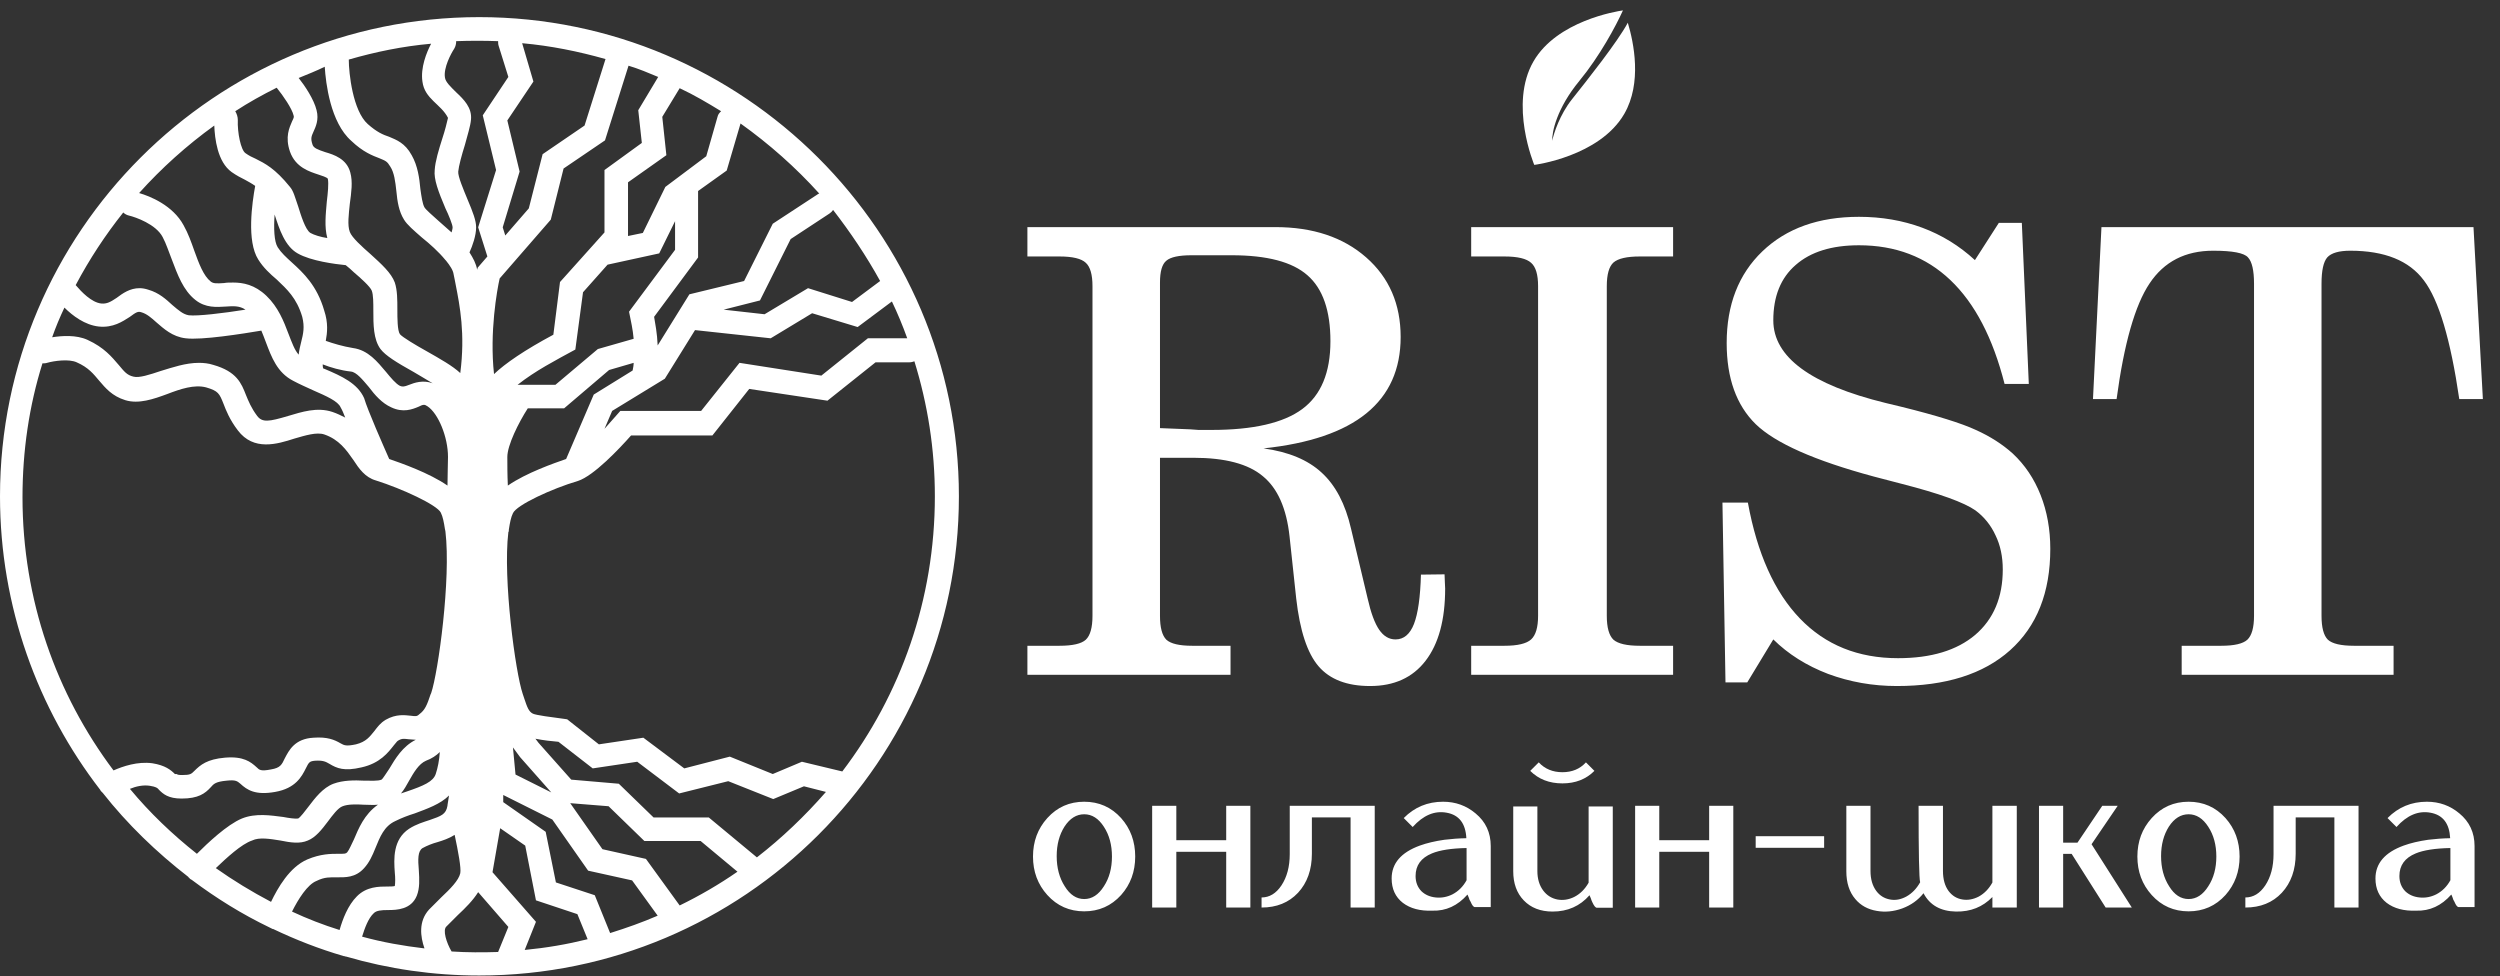<?xml version="1.0" encoding="UTF-8"?> <svg xmlns="http://www.w3.org/2000/svg" width="146" height="57" viewBox="0 0 146 57" fill="none"><rect x="0" y="0" width="146" height="57" fill="#333333" stroke="none"/> <g clip-path="url(#clip0_615_55)"> <path d="M27.985 56.97C25.297 56.97 22.669 56.582 20.22 55.865C20.16 55.865 20.13 55.835 20.07 55.835C18.637 55.417 17.263 54.88 15.949 54.252C15.949 54.252 15.949 54.252 15.919 54.252C15.859 54.222 15.8 54.193 15.74 54.163C14.127 53.386 12.634 52.46 11.2 51.385C11.14 51.355 11.081 51.325 11.051 51.266C11.021 51.266 11.021 51.236 10.991 51.206C9.139 49.772 7.437 48.13 6.003 46.308C5.973 46.278 5.914 46.218 5.884 46.188C5.884 46.158 5.854 46.158 5.854 46.129C2.21 41.41 0 35.436 0 28.985C0 13.544 12.574 1 27.985 1C43.396 1 56 13.544 56 28.985C56 44.426 43.426 56.97 27.985 56.97ZM26.372 55.566C27.268 55.626 28.194 55.626 29.09 55.596L29.688 54.133L27.925 52.102C27.627 52.58 27.179 53.028 26.731 53.446C26.522 53.655 26.283 53.894 26.074 54.103C25.835 54.312 26.074 55.059 26.372 55.566ZM28.762 50.937L31.3 53.834L30.643 55.477C31.898 55.357 33.122 55.148 34.317 54.85L33.719 53.386L31.3 52.58L30.673 49.384L29.21 48.368L28.762 50.937ZM21.146 54.7C22.34 55.029 23.535 55.238 24.789 55.387C24.55 54.7 24.431 53.804 25.058 53.117C25.297 52.879 25.536 52.64 25.775 52.4C26.283 51.923 26.79 51.415 26.88 50.997C26.94 50.698 26.761 49.742 26.552 48.757C26.223 48.966 25.864 49.085 25.566 49.175C25.237 49.265 24.939 49.384 24.67 49.533C24.401 49.713 24.401 50.16 24.461 50.847C24.491 51.355 24.52 51.863 24.341 52.311C24.013 53.117 23.177 53.147 22.669 53.147C22.251 53.147 21.982 53.177 21.832 53.327C21.504 53.625 21.295 54.222 21.146 54.7ZM32.465 51.534L34.735 52.281L35.631 54.491C36.587 54.193 37.513 53.864 38.408 53.476L36.915 51.415L34.347 50.847L32.256 47.861L29.389 46.427V46.845L31.868 48.578L32.465 51.534ZM17.054 53.237C17.95 53.655 18.876 54.014 19.831 54.312C20.011 53.685 20.309 52.879 20.847 52.341C21.414 51.773 22.131 51.773 22.639 51.773C22.788 51.773 22.968 51.773 23.057 51.743C23.087 51.564 23.087 51.236 23.057 50.967C22.997 50.16 22.938 49.026 23.893 48.398C24.311 48.13 24.73 48.01 25.088 47.891C25.775 47.652 26.044 47.562 26.133 47.054V47.025C26.163 46.845 26.193 46.666 26.223 46.457C25.715 46.965 24.939 47.233 24.222 47.502C23.834 47.622 23.445 47.771 23.087 47.95C22.43 48.249 22.191 48.876 21.922 49.533C21.743 49.981 21.564 50.37 21.265 50.698C20.757 51.266 20.16 51.236 19.682 51.236C19.294 51.236 18.965 51.206 18.488 51.445C17.95 51.654 17.412 52.52 17.054 53.237ZM35.183 49.593L37.722 50.16L39.693 52.879C40.858 52.311 41.993 51.654 43.068 50.907L40.917 49.115H37.632L35.541 47.084L33.301 46.905L35.183 49.593ZM12.604 50.698C13.619 51.415 14.694 52.072 15.829 52.669C16.218 51.863 16.904 50.639 17.95 50.19C18.726 49.862 19.324 49.862 19.742 49.862C20.16 49.862 20.19 49.862 20.279 49.772C20.399 49.623 20.518 49.324 20.668 49.026C20.936 48.398 21.265 47.562 22.072 46.995C21.803 47.025 21.504 46.995 21.235 46.995C20.787 46.965 20.309 46.965 20.011 47.084C19.742 47.174 19.413 47.622 19.145 47.98C18.786 48.458 18.428 48.906 17.98 49.085C17.502 49.294 16.964 49.205 16.367 49.085C15.8 48.996 15.142 48.876 14.724 49.085C14.097 49.294 13.231 50.101 12.604 50.698ZM38.17 47.741H41.395L44.203 50.071C45.666 48.936 47.01 47.652 48.235 46.248L46.95 45.92L45.158 46.666L42.53 45.621L39.663 46.338L37.214 44.486L34.615 44.874L32.614 43.321C32.226 43.291 31.718 43.231 31.27 43.142L31.45 43.381L33.361 45.531L36.139 45.77L38.17 47.741ZM7.586 46.069C8.751 47.473 10.065 48.727 11.499 49.862C12.126 49.235 13.261 48.16 14.127 47.801C14.933 47.473 15.829 47.622 16.546 47.712C16.845 47.771 17.263 47.831 17.412 47.801C17.532 47.741 17.83 47.353 18.01 47.114C18.398 46.606 18.846 46.009 19.473 45.77C20.041 45.561 20.698 45.561 21.265 45.591C21.653 45.591 22.072 45.621 22.28 45.531C22.37 45.471 22.579 45.113 22.729 44.904C23.087 44.306 23.505 43.59 24.282 43.202C24.132 43.202 23.983 43.172 23.863 43.172C23.595 43.142 23.475 43.112 23.236 43.261C23.177 43.291 23.087 43.44 22.997 43.53C22.669 43.948 22.191 44.575 21.116 44.814C20.1 45.053 19.682 44.874 19.234 44.605C19.025 44.486 18.876 44.396 18.398 44.426C18.069 44.456 18.04 44.516 17.86 44.874C17.621 45.352 17.263 46.039 16.068 46.248C14.903 46.457 14.426 46.129 14.037 45.77C13.858 45.621 13.768 45.531 13.231 45.591C12.604 45.651 12.484 45.77 12.305 45.979C11.976 46.338 11.588 46.636 10.603 46.636C9.826 46.636 9.527 46.367 9.289 46.129C9.199 46.009 9.109 45.949 8.751 45.89C8.363 45.83 7.945 45.92 7.586 46.069ZM25.685 43.919C25.476 44.127 25.207 44.306 24.879 44.426C24.461 44.605 24.162 45.113 23.893 45.591C23.744 45.86 23.595 46.129 23.416 46.338C23.535 46.308 23.654 46.248 23.774 46.218C24.73 45.89 25.297 45.651 25.446 45.203C25.566 44.844 25.655 44.396 25.685 43.919ZM30.106 45.233L32.196 46.278L30.374 44.217L29.956 43.65L30.106 45.233ZM10.364 45.233C10.364 45.233 10.424 45.262 10.633 45.262C11.11 45.262 11.17 45.203 11.349 45.023C11.708 44.665 12.096 44.337 13.141 44.247C14.216 44.157 14.635 44.486 14.993 44.814C15.142 44.964 15.232 45.053 15.829 44.934C16.367 44.844 16.456 44.665 16.636 44.277C16.875 43.829 17.203 43.142 18.308 43.082C19.115 43.022 19.533 43.202 19.891 43.411C20.1 43.53 20.22 43.59 20.787 43.47C21.384 43.321 21.594 43.022 21.862 42.694C22.042 42.455 22.221 42.216 22.52 42.037C23.147 41.678 23.654 41.768 23.983 41.798C24.252 41.828 24.341 41.858 24.491 41.708C24.819 41.469 24.939 41.171 25.148 40.544L25.178 40.484C25.596 39.259 26.342 33.794 26.014 31.046C26.014 30.986 25.984 30.926 25.984 30.896C25.924 30.508 25.864 30.18 25.745 29.941C25.536 29.493 23.475 28.537 21.952 28.059C21.325 27.88 20.966 27.372 20.638 26.864C20.22 26.267 19.802 25.67 18.936 25.371C18.488 25.222 17.83 25.431 17.203 25.61C16.188 25.939 14.814 26.357 13.888 25.132C13.41 24.505 13.201 23.968 13.052 23.579C12.813 22.982 12.753 22.832 12.036 22.623C11.349 22.444 10.543 22.713 9.766 23.012C8.96 23.31 8.094 23.609 7.317 23.37C6.541 23.131 6.153 22.653 5.794 22.235C5.466 21.847 5.167 21.459 4.48 21.16C4.032 20.951 3.166 21.07 2.748 21.19C2.658 21.22 2.569 21.22 2.479 21.22C1.702 23.699 1.314 26.327 1.314 29.045C1.314 35.018 3.285 40.544 6.63 44.993C7.168 44.755 8.034 44.456 8.9 44.575C9.647 44.695 9.975 44.964 10.214 45.203C10.334 45.203 10.334 45.203 10.364 45.233ZM42.62 44.187L45.129 45.203L46.831 44.486L49.19 45.053C52.595 40.574 54.596 35.018 54.596 28.985C54.596 26.237 54.178 23.609 53.401 21.1C53.312 21.13 53.222 21.16 53.103 21.16H51.132L48.324 23.4L43.755 22.713L41.604 25.431H36.855C36.169 26.207 34.675 27.79 33.749 28.089C32.226 28.537 30.165 29.493 29.956 29.971C29.837 30.21 29.777 30.538 29.717 30.926C29.717 30.986 29.717 31.046 29.688 31.076C29.359 33.824 30.106 39.289 30.524 40.514C30.554 40.603 30.584 40.693 30.613 40.782C30.793 41.32 30.882 41.559 31.121 41.678C31.3 41.768 32.226 41.887 32.913 41.977L33.122 42.007L34.974 43.47L37.572 43.082L39.962 44.874L42.62 44.187ZM22.729 26.805C23.416 27.044 25.058 27.611 26.133 28.358C26.133 27.731 26.163 27.104 26.163 26.685C26.163 25.52 25.596 24.147 24.968 23.729C24.789 23.609 24.73 23.609 24.431 23.758C24.073 23.908 23.535 24.117 22.848 23.788C22.31 23.549 21.892 23.072 21.534 22.594C21.175 22.175 20.817 21.727 20.488 21.698C19.921 21.638 19.294 21.459 18.846 21.279C18.846 21.339 18.846 21.429 18.876 21.518C18.906 21.518 18.936 21.548 18.965 21.548C19.951 21.966 20.877 22.384 21.265 23.251C21.474 23.968 22.4 26.058 22.729 26.805ZM30.822 23.848C30.285 24.684 29.628 25.998 29.628 26.685C29.628 27.104 29.628 27.731 29.658 28.358C30.733 27.611 32.376 27.044 33.062 26.805L34.675 23.042L36.945 21.638C36.975 21.488 37.005 21.339 37.005 21.19L35.571 21.608L32.943 23.848H30.822ZM35.75 23.997L35.302 25.043C35.612 24.695 35.922 24.348 36.228 23.997H40.947L43.187 21.19L47.966 21.936L50.684 19.756H52.983C52.715 19.01 52.416 18.293 52.087 17.606L50.087 19.099L47.428 18.293L45.009 19.756L40.589 19.278L38.827 22.116L35.75 23.997ZM11.618 21.19C11.887 21.19 12.186 21.22 12.454 21.309C13.828 21.698 14.097 22.384 14.366 23.072C14.515 23.43 14.665 23.818 15.023 24.296C15.322 24.684 15.71 24.625 16.815 24.296C17.621 24.057 18.517 23.758 19.413 24.057C19.682 24.147 19.921 24.266 20.16 24.386C20.07 24.147 19.981 23.938 19.891 23.788C19.742 23.43 19.055 23.131 18.308 22.803C17.92 22.623 17.502 22.444 17.114 22.235C16.188 21.757 15.859 20.861 15.531 19.995C15.441 19.756 15.351 19.517 15.262 19.308C14.187 19.488 11.768 19.876 10.842 19.756C10.065 19.667 9.557 19.189 9.139 18.83C8.841 18.562 8.572 18.323 8.243 18.233C8.064 18.173 7.945 18.233 7.586 18.502C7.168 18.771 6.601 19.159 5.764 19.069C4.958 18.98 4.241 18.442 3.763 17.964C3.494 18.532 3.255 19.099 3.046 19.697C3.614 19.607 4.45 19.547 5.107 19.846C6.093 20.294 6.541 20.861 6.929 21.309C7.258 21.698 7.407 21.907 7.795 21.996C8.124 22.086 8.751 21.877 9.378 21.668C10.065 21.459 10.842 21.19 11.618 21.19ZM19.025 19.906C19.443 20.055 20.041 20.234 20.608 20.324C21.504 20.443 22.042 21.13 22.549 21.727C22.818 22.056 23.117 22.414 23.356 22.534C23.505 22.594 23.595 22.594 23.893 22.474C24.192 22.355 24.7 22.175 25.267 22.384C24.879 22.146 24.461 21.907 24.162 21.727C23.147 21.16 22.52 20.772 22.221 20.384C21.803 19.816 21.803 18.95 21.803 18.143C21.803 17.695 21.803 17.218 21.713 16.979C21.623 16.74 21.056 16.232 20.668 15.903C20.518 15.754 20.339 15.605 20.19 15.485C19.593 15.426 18.159 15.246 17.382 14.798C16.636 14.38 16.307 13.365 16.038 12.528C15.979 13.335 16.009 14.111 16.218 14.44C16.427 14.768 16.695 15.008 17.054 15.336C17.711 15.933 18.517 16.68 18.936 18.143C19.174 18.86 19.115 19.428 19.025 19.906ZM30.225 22.474H32.435L34.914 20.384L37.005 19.786C36.96 19.245 36.842 18.731 36.736 18.203L39.424 14.589V12.917L38.498 14.798L35.482 15.456L34.048 17.068L33.6 20.413C32.443 21.044 31.262 21.653 30.225 22.474ZM17.442 4.554C17.8 5.002 18.338 5.809 18.488 6.436C18.637 7.003 18.428 7.421 18.308 7.69C18.189 7.959 18.129 8.078 18.248 8.437C18.308 8.646 18.547 8.735 18.995 8.885C19.503 9.034 20.25 9.273 20.459 10.079C20.608 10.617 20.518 11.244 20.429 11.901C20.369 12.499 20.279 13.156 20.429 13.544C20.548 13.873 21.146 14.41 21.623 14.828C22.28 15.426 22.848 15.933 23.057 16.501C23.206 16.949 23.206 17.516 23.206 18.084C23.206 18.562 23.206 19.308 23.356 19.517C23.505 19.697 24.311 20.174 24.849 20.473C25.745 20.981 26.432 21.369 26.88 21.787C27.179 19.488 26.85 17.845 26.611 16.62C26.581 16.411 26.522 16.202 26.492 16.023C26.462 15.784 26.283 15.515 26.044 15.216C26.044 15.216 26.044 15.216 26.014 15.187C25.626 14.709 25.088 14.231 24.64 13.873C24.162 13.454 23.774 13.126 23.595 12.827C23.296 12.349 23.206 11.782 23.147 11.155C23.087 10.617 23.027 10.079 22.788 9.721C22.609 9.422 22.52 9.393 22.161 9.243C21.773 9.094 21.205 8.885 20.518 8.228C19.294 7.153 19.025 4.853 18.965 3.897C18.488 4.136 17.95 4.345 17.442 4.554ZM29.18 16.262C29.03 16.919 28.582 19.398 28.851 21.847C29.508 21.22 30.643 20.443 32.316 19.547L32.704 16.471L35.302 13.574V9.93L37.483 8.347L37.274 6.436L38.438 4.494C37.871 4.255 37.303 4.017 36.706 3.837L35.332 8.198L32.913 9.841L32.166 12.827L29.18 16.262ZM13.619 16.501C14.187 16.501 14.874 16.62 15.56 17.277C16.247 17.934 16.576 18.771 16.845 19.488C17.054 20.025 17.203 20.443 17.442 20.712C17.472 20.443 17.532 20.204 17.591 19.965C17.711 19.488 17.8 19.099 17.651 18.502C17.323 17.397 16.755 16.889 16.158 16.322C15.77 15.993 15.381 15.635 15.083 15.157C14.396 14.082 14.724 11.842 14.903 10.856C14.694 10.707 14.515 10.617 14.306 10.498C14.067 10.378 13.828 10.259 13.53 10.05C12.693 9.452 12.544 8.078 12.514 7.332C10.901 8.497 9.438 9.811 8.124 11.274C8.751 11.453 10.095 11.991 10.722 13.156C10.991 13.634 11.17 14.141 11.349 14.649C11.618 15.396 11.887 16.113 12.305 16.441C12.454 16.561 12.634 16.561 13.082 16.531C13.231 16.501 13.41 16.501 13.619 16.501ZM38.2 18.502C38.259 18.86 38.379 19.458 38.408 20.174L40.26 17.188L43.456 16.411L45.129 13.066L47.727 11.364C47.757 11.334 47.816 11.304 47.846 11.304C46.473 9.781 44.92 8.407 43.247 7.212L42.44 9.96L40.768 11.155V15.037L38.2 18.502ZM8.154 16.829C8.303 16.829 8.482 16.859 8.661 16.919C9.289 17.098 9.707 17.486 10.065 17.815C10.453 18.143 10.692 18.352 11.021 18.412C11.528 18.472 13.022 18.293 14.336 18.084C13.978 17.845 13.619 17.875 13.171 17.904C12.664 17.934 12.006 17.994 11.409 17.516C10.692 16.949 10.364 16.023 10.035 15.157C9.856 14.709 9.707 14.231 9.498 13.843C9.109 13.096 7.915 12.678 7.526 12.588C7.407 12.558 7.287 12.499 7.198 12.409C6.153 13.723 5.227 15.127 4.42 16.65C4.749 17.038 5.346 17.666 5.914 17.725C6.242 17.755 6.451 17.636 6.81 17.397C7.168 17.128 7.586 16.829 8.154 16.829ZM42.261 18.084L44.651 18.352L47.189 16.829L49.758 17.636L51.4 16.411C50.594 14.948 49.668 13.574 48.653 12.26C48.593 12.349 48.533 12.409 48.444 12.469L46.174 13.962L44.382 17.546L42.261 18.084ZM27.418 14.739C27.627 15.067 27.806 15.396 27.866 15.754L27.895 15.635L28.463 14.978L27.925 13.275L28.971 9.93L28.194 6.734L29.688 4.494L29.12 2.673C29.09 2.583 29.09 2.493 29.09 2.404C28.284 2.374 27.448 2.374 26.641 2.404C26.641 2.553 26.611 2.702 26.522 2.852C26.342 3.121 25.894 3.957 25.984 4.524C26.014 4.793 26.342 5.092 26.641 5.39C27.089 5.809 27.567 6.286 27.507 6.973C27.477 7.362 27.298 7.899 27.149 8.467C26.97 9.034 26.79 9.691 26.761 10.02C26.731 10.289 27.089 11.125 27.298 11.633C27.627 12.409 27.806 12.887 27.806 13.275C27.806 13.753 27.597 14.35 27.418 14.739ZM13.888 7.003C13.858 7.75 14.067 8.765 14.336 8.945C14.545 9.094 14.724 9.183 14.933 9.273C15.471 9.542 16.068 9.841 16.934 10.916C17.143 11.155 17.233 11.543 17.412 12.051C17.562 12.528 17.83 13.425 18.129 13.604C18.338 13.723 18.726 13.843 19.115 13.902C18.936 13.245 19.025 12.499 19.085 11.782C19.145 11.274 19.204 10.736 19.145 10.438C19.085 10.348 18.786 10.259 18.607 10.199C18.069 10.02 17.263 9.781 16.934 8.855C16.636 7.989 16.904 7.451 17.054 7.093C17.173 6.854 17.173 6.824 17.143 6.734C17.054 6.346 16.546 5.599 16.158 5.122C15.322 5.54 14.515 5.988 13.739 6.495C13.828 6.645 13.888 6.824 13.888 7.003ZM36.676 10.647V13.783L37.542 13.604L38.856 10.916L39.693 10.289L41.246 9.124L41.903 6.824C41.933 6.675 42.022 6.585 42.112 6.495C41.335 6.018 40.529 5.54 39.693 5.151L38.677 6.824L38.916 9.064L36.676 10.647ZM29.359 13.275L29.508 13.753L30.882 12.17L31.689 9.004L34.138 7.332L35.362 3.449C33.779 3.001 32.166 2.673 30.494 2.523L31.151 4.763L29.628 7.033L30.345 10.02L29.359 13.275ZM20.369 3.479C20.369 3.509 20.369 3.509 20.369 3.479C20.369 4.285 20.608 6.466 21.474 7.242C22.012 7.72 22.37 7.869 22.729 7.989C23.147 8.168 23.654 8.347 24.043 9.064C24.401 9.691 24.491 10.408 24.55 11.035C24.61 11.453 24.67 11.901 24.789 12.11C24.879 12.26 25.267 12.588 25.596 12.887C25.835 13.096 26.104 13.335 26.372 13.574C26.402 13.454 26.432 13.365 26.432 13.275C26.432 13.126 26.193 12.528 26.014 12.17C25.596 11.184 25.327 10.468 25.387 9.93C25.416 9.422 25.626 8.735 25.835 8.078C25.984 7.63 26.104 7.153 26.163 6.884C25.762 6.082 24.798 5.786 24.67 4.763C24.55 3.957 24.909 3.061 25.178 2.553C23.505 2.702 21.922 3.031 20.369 3.479Z" fill="white"></path> </g> <path fill-rule="evenodd" clip-rule="evenodd" d="M92.233 4.726C93.431 3.271 94.371 1.513 94.78 0.607C94.406 0.661 90.921 1.22 89.555 3.586C88.111 6.087 89.601 9.63 89.601 9.63C89.601 9.63 93.414 9.149 94.859 6.648C95.901 4.843 95.415 2.496 95.064 1.328C94.46 2.455 92.689 4.684 91.803 5.799C91.094 6.692 90.74 7.786 90.651 8.221C90.627 7.726 90.909 6.333 92.233 4.726ZM60 37.713V39.41H71.863V37.713H69.617C68.875 37.713 68.374 37.595 68.115 37.359C67.867 37.112 67.743 36.646 67.743 35.963V26.734H69.688C71.55 26.734 72.906 27.094 73.754 27.813C74.615 28.52 75.133 29.692 75.31 31.331L75.699 34.955C75.911 36.829 76.347 38.149 77.007 38.915C77.667 39.681 78.669 40.064 80.013 40.064C81.415 40.064 82.493 39.575 83.248 38.597C84.014 37.607 84.397 36.198 84.397 34.372C84.397 34.289 84.391 34.159 84.379 33.983C84.367 33.794 84.362 33.647 84.362 33.541L82.983 33.558C82.947 34.867 82.812 35.827 82.576 36.44C82.34 37.041 81.981 37.342 81.498 37.342C81.12 37.342 80.802 37.153 80.543 36.776C80.284 36.399 80.06 35.792 79.871 34.955L78.899 30.871C78.569 29.433 77.997 28.343 77.184 27.601C76.382 26.858 75.251 26.387 73.79 26.186C76.465 25.903 78.469 25.22 79.8 24.136C81.132 23.051 81.798 21.566 81.798 19.68C81.798 17.759 81.126 16.209 79.783 15.031C78.439 13.852 76.671 13.263 74.479 13.263H60V14.978H61.874C62.64 14.978 63.153 15.102 63.412 15.349C63.671 15.585 63.801 16.038 63.801 16.71V35.963C63.801 36.646 63.671 37.112 63.412 37.359C63.153 37.595 62.64 37.713 61.874 37.713H60ZM67.743 25.002V16.498C67.743 15.85 67.867 15.426 68.115 15.225C68.362 15.013 68.851 14.907 69.582 14.907H71.933C73.996 14.907 75.469 15.296 76.353 16.074C77.249 16.852 77.697 18.136 77.697 19.928C77.697 21.755 77.149 23.075 76.052 23.888C74.956 24.701 73.189 25.108 70.749 25.108H69.989C69.824 25.096 69.665 25.084 69.511 25.073L67.743 25.002ZM85.917 37.713V39.41H97.709V37.713H95.764C95.01 37.713 94.497 37.595 94.226 37.359C93.967 37.112 93.837 36.646 93.837 35.963V16.71C93.837 16.027 93.967 15.567 94.226 15.331C94.497 15.096 95.01 14.978 95.764 14.978H97.709V13.263H85.917V14.978H87.862C88.628 14.978 89.147 15.102 89.418 15.349C89.689 15.585 89.824 16.038 89.824 16.71V35.963C89.824 36.635 89.689 37.094 89.418 37.342C89.147 37.589 88.628 37.713 87.862 37.713H85.917ZM102.04 39.852L103.561 37.342C104.433 38.202 105.5 38.874 106.761 39.357C108.034 39.828 109.371 40.064 110.774 40.064C113.626 40.064 115.83 39.369 117.386 37.978C118.953 36.575 119.737 34.601 119.737 32.056C119.737 30.912 119.548 29.863 119.171 28.909C118.794 27.954 118.252 27.147 117.545 26.487C116.944 25.945 116.225 25.485 115.388 25.108C114.551 24.719 113.113 24.271 111.074 23.764C110.851 23.705 110.532 23.629 110.12 23.534C105.747 22.462 103.561 20.853 103.561 18.708C103.561 17.305 103.997 16.227 104.869 15.473C105.741 14.707 106.973 14.324 108.564 14.324C110.697 14.324 112.477 15.001 113.903 16.357C115.329 17.712 116.384 19.733 117.067 22.421H118.482L118.075 13.015H116.732L115.335 15.19C114.427 14.353 113.402 13.723 112.259 13.298C111.116 12.874 109.884 12.662 108.564 12.662C106.207 12.662 104.327 13.334 102.924 14.677C101.534 16.009 100.838 17.795 100.838 20.034C100.838 22.085 101.404 23.664 102.535 24.772C103.679 25.88 105.977 26.899 109.43 27.83C109.819 27.936 110.361 28.078 111.057 28.255C113.261 28.82 114.698 29.339 115.37 29.81C115.877 30.188 116.266 30.671 116.537 31.26C116.82 31.838 116.962 32.504 116.962 33.258C116.962 34.884 116.425 36.157 115.353 37.076C114.28 37.984 112.777 38.438 110.845 38.438C108.511 38.438 106.602 37.666 105.117 36.122C103.632 34.578 102.618 32.321 102.076 29.351H100.591L100.768 39.852H102.04ZM135.948 37.359C135.701 37.112 135.577 36.646 135.577 35.963V16.569C135.577 15.803 135.689 15.29 135.913 15.031C136.149 14.772 136.597 14.642 137.257 14.642C139.261 14.642 140.692 15.219 141.553 16.374C142.425 17.518 143.114 19.828 143.621 23.305H145L144.452 13.263H122.725L122.23 23.305H123.609C124.045 20.063 124.687 17.812 125.536 16.551C126.384 15.278 127.622 14.642 129.248 14.642C130.38 14.642 131.057 14.772 131.281 15.031C131.517 15.278 131.635 15.791 131.635 16.569V35.963C131.635 36.646 131.505 37.112 131.246 37.359C130.987 37.595 130.48 37.713 129.726 37.713H127.41V39.41H139.785V37.713H137.469C136.715 37.713 136.208 37.595 135.948 37.359Z" fill="white"></path> <path d="M63.318 47.553C62.865 47.553 62.482 47.792 62.168 48.271C61.864 48.75 61.711 49.325 61.711 49.996C61.711 50.684 61.868 51.271 62.181 51.759C62.486 52.255 62.865 52.504 63.318 52.504C63.771 52.504 64.154 52.255 64.467 51.759C64.781 51.28 64.938 50.701 64.938 50.022C64.938 49.343 64.781 48.763 64.467 48.284C64.154 47.797 63.771 47.553 63.318 47.553ZM63.318 46.821C64.18 46.821 64.898 47.139 65.473 47.775C66.022 48.393 66.296 49.142 66.296 50.022C66.296 50.901 66.022 51.65 65.473 52.269C64.898 52.904 64.18 53.222 63.318 53.222C62.456 53.222 61.737 52.904 61.163 52.269C60.605 51.65 60.327 50.901 60.327 50.022C60.327 49.142 60.605 48.393 61.163 47.775C61.737 47.139 62.456 46.821 63.318 46.821ZM73.021 47.057V53H71.61V49.747H68.697V53H67.286V47.057H68.697V49.068H71.61V47.057H73.021ZM80.284 47.057V53H78.874V47.736H76.614V49.852C76.614 50.792 76.344 51.554 75.804 52.138C75.264 52.713 74.554 53 73.675 53V52.412C74.136 52.412 74.524 52.177 74.837 51.707C75.16 51.219 75.321 50.61 75.321 49.878V47.057H80.284ZM82.67 51.158C82.67 51.515 82.783 51.811 83.01 52.046C83.228 52.255 83.506 52.377 83.846 52.412C84.185 52.447 84.512 52.386 84.826 52.229C85.174 52.046 85.448 51.772 85.648 51.406V49.525C84.76 49.543 84.085 49.647 83.624 49.839C82.988 50.1 82.67 50.54 82.67 51.158ZM84.277 46.821C85 46.821 85.631 47.048 86.171 47.501C86.763 47.988 87.059 48.624 87.059 49.408V52.974H86.132C86.053 52.974 85.971 52.869 85.883 52.66L85.818 52.543L85.779 52.425C85.744 52.33 85.718 52.269 85.701 52.242C85.126 52.895 84.442 53.209 83.65 53.183C82.936 53.209 82.361 53.057 81.926 52.726C81.49 52.386 81.272 51.911 81.272 51.302C81.272 50.422 81.821 49.782 82.918 49.382C83.328 49.234 83.807 49.12 84.355 49.042C84.773 48.99 85.2 48.959 85.635 48.951C85.592 48.089 85.209 47.592 84.486 47.462C83.781 47.331 83.119 47.609 82.5 48.297L81.978 47.775C82.605 47.139 83.371 46.821 84.277 46.821ZM94.186 47.096V53.013H93.258C93.18 53.013 93.093 52.909 92.997 52.7L92.945 52.582L92.905 52.464C92.862 52.369 92.836 52.308 92.827 52.282C92.27 52.917 91.551 53.235 90.672 53.235C89.966 53.235 89.405 53.017 88.987 52.582C88.577 52.155 88.373 51.589 88.373 50.884V47.096H89.783V50.871C89.783 51.324 89.897 51.703 90.123 52.007C90.332 52.286 90.606 52.46 90.946 52.53C91.277 52.591 91.603 52.543 91.926 52.386C92.274 52.212 92.557 51.933 92.775 51.55V47.096H94.186ZM93.114 45.019C92.627 45.507 92.004 45.75 91.246 45.75C90.48 45.75 89.853 45.507 89.365 45.019L89.862 44.522C90.219 44.906 90.68 45.097 91.246 45.097C91.812 45.097 92.27 44.906 92.618 44.522L93.114 45.019ZM101.225 47.057V53H99.814V49.747H96.901V53H95.491V47.057H96.901V49.068H99.814V47.057H101.225ZM102.532 49.512V48.833H106.529V49.512H102.532ZM117.78 47.057V53H116.356V52.386C115.79 52.969 115.08 53.252 114.227 53.235C113.33 53.218 112.698 52.861 112.333 52.164C112.019 52.565 111.606 52.861 111.092 53.052C110.587 53.235 110.09 53.283 109.603 53.196C109.08 53.109 108.662 52.878 108.349 52.504C108 52.094 107.826 51.554 107.826 50.884V47.057H109.237V50.858C109.237 51.337 109.35 51.729 109.576 52.033C109.777 52.303 110.042 52.469 110.373 52.53C110.687 52.591 111.005 52.534 111.327 52.36C111.658 52.177 111.928 51.898 112.137 51.524C112.076 51.315 112.045 49.826 112.045 47.057H113.469V50.858C113.469 51.345 113.578 51.737 113.796 52.033C114.005 52.312 114.275 52.477 114.606 52.53C114.919 52.582 115.237 52.525 115.559 52.36C115.89 52.177 116.156 51.903 116.356 51.537V47.057H117.78ZM122.97 53L120.984 49.865H120.488V53H119.077V47.057H120.488V49.212H121.324L122.774 47.057H123.675L122.147 49.303L124.498 53H122.97ZM127.814 47.553C127.361 47.553 126.978 47.792 126.664 48.271C126.36 48.75 126.207 49.325 126.207 49.996C126.207 50.684 126.364 51.271 126.678 51.759C126.982 52.255 127.361 52.504 127.814 52.504C128.267 52.504 128.65 52.255 128.963 51.759C129.277 51.28 129.434 50.701 129.434 50.022C129.434 49.343 129.277 48.763 128.963 48.284C128.65 47.797 128.267 47.553 127.814 47.553ZM127.814 46.821C128.676 46.821 129.395 47.139 129.969 47.775C130.518 48.393 130.792 49.142 130.792 50.022C130.792 50.901 130.518 51.65 129.969 52.269C129.395 52.904 128.676 53.222 127.814 53.222C126.952 53.222 126.233 52.904 125.659 52.269C125.101 51.65 124.823 50.901 124.823 50.022C124.823 49.142 125.101 48.393 125.659 47.775C126.233 47.139 126.952 46.821 127.814 46.821ZM137.739 47.057V53H136.328V47.736H134.068V49.852C134.068 50.792 133.798 51.554 133.259 52.138C132.719 52.713 132.009 53 131.129 53V52.412C131.591 52.412 131.978 52.177 132.292 51.707C132.614 51.219 132.775 50.61 132.775 49.878V47.057H137.739ZM140.125 51.158C140.125 51.515 140.238 51.811 140.464 52.046C140.682 52.255 140.961 52.377 141.3 52.412C141.64 52.447 141.967 52.386 142.28 52.229C142.628 52.046 142.903 51.772 143.103 51.406V49.525C142.215 49.543 141.54 49.647 141.078 49.839C140.443 50.1 140.125 50.54 140.125 51.158ZM141.731 46.821C142.454 46.821 143.086 47.048 143.626 47.501C144.218 47.988 144.514 48.624 144.514 49.408V52.974H143.586C143.508 52.974 143.425 52.869 143.338 52.66L143.273 52.543L143.234 52.425C143.199 52.33 143.173 52.269 143.155 52.242C142.581 52.895 141.897 53.209 141.104 53.183C140.39 53.209 139.816 53.057 139.38 52.726C138.945 52.386 138.727 51.911 138.727 51.302C138.727 50.422 139.276 49.782 140.373 49.382C140.782 49.234 141.261 49.12 141.81 49.042C142.228 48.99 142.655 48.959 143.09 48.951C143.046 48.089 142.663 47.592 141.94 47.462C141.235 47.331 140.573 47.609 139.955 48.297L139.432 47.775C140.059 47.139 140.826 46.821 141.731 46.821Z" fill="white"></path> <defs> <clipPath id="clip0_615_55"> <rect width="56" height="56" fill="white" transform="translate(0 1)"></rect> </clipPath> </defs> </svg> 